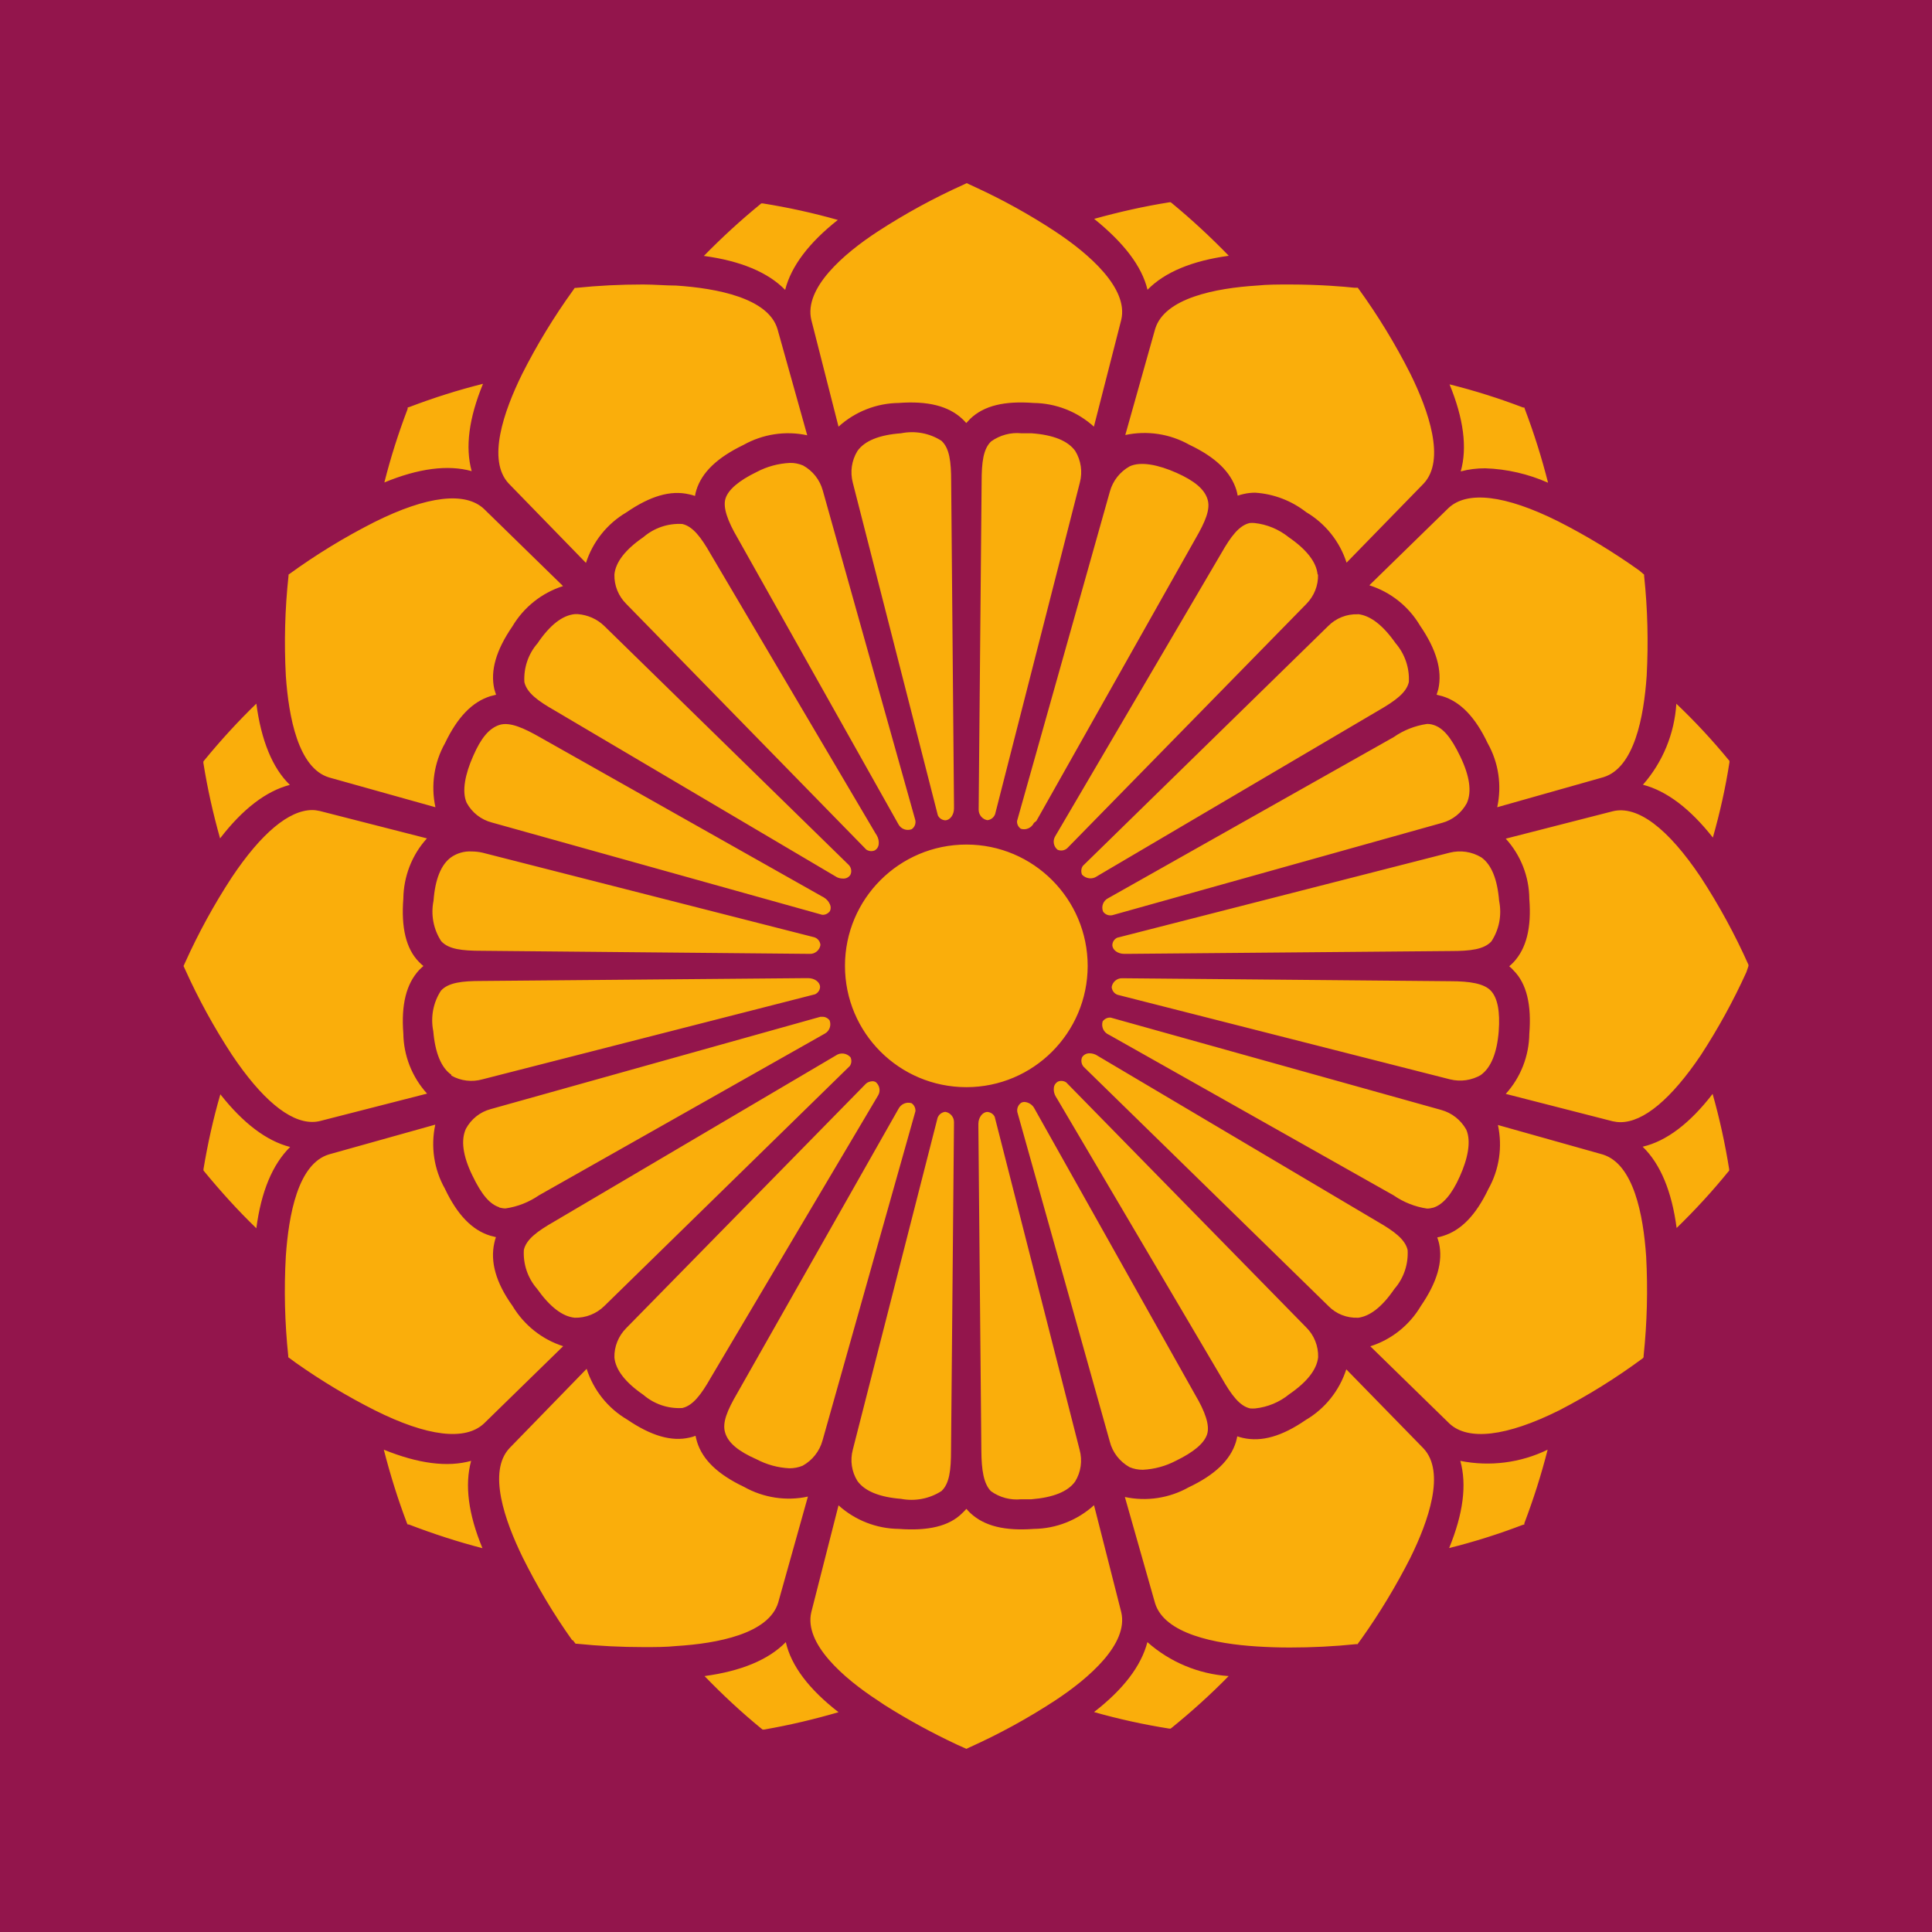 <?xml version="1.0" encoding="UTF-8"?>
<svg xmlns="http://www.w3.org/2000/svg" xmlns:xlink="http://www.w3.org/1999/xlink" width="56pt" height="56pt" viewBox="0 0 56 56" version="1.1">
<g id="surface1">
<rect x="0" y="0" width="56" height="56" style="fill:rgb(57.559%,8.258%,29.91%);fill-opacity:1;stroke:none;"/>
<path style=" stroke:none;fill-rule:nonzero;fill:rgb(97.707%,67.993%,4.533%);fill-opacity:1;" d="M 27.402 32.227 C 27.297 32.238 27.211 32.305 27.176 32.402 L 24.719 42.02 C 24.637 42.328 24.684 42.656 24.852 42.926 C 25.062 43.219 25.488 43.395 26.117 43.445 C 26.523 43.523 26.945 43.441 27.289 43.219 C 27.52 43.004 27.566 42.609 27.566 42.043 L 27.652 32.531 C 27.656 32.383 27.547 32.25 27.398 32.227 Z M 16.66 38.195 C 16.98 38.203 17.293 38.078 17.52 37.852 L 24.633 30.898 C 24.684 30.824 24.691 30.727 24.652 30.645 C 24.543 30.523 24.359 30.5 24.227 30.594 L 24.148 30.641 L 16.066 35.406 C 15.574 35.688 15.254 35.922 15.184 36.23 C 15.16 36.641 15.297 37.047 15.566 37.355 C 15.938 37.879 16.301 38.16 16.66 38.195 Z M 16.66 17.801 C 16.301 17.836 15.938 18.117 15.582 18.645 C 15.312 18.953 15.176 19.359 15.199 19.77 C 15.27 20.078 15.582 20.312 16.078 20.594 L 24.258 25.426 C 24.312 25.453 24.371 25.465 24.43 25.465 C 24.52 25.473 24.602 25.43 24.648 25.359 C 24.695 25.266 24.676 25.152 24.605 25.074 L 17.512 18.141 C 17.305 17.941 17.035 17.824 16.75 17.801 Z M 28.723 43.223 C 28.977 43.406 29.289 43.488 29.598 43.457 C 29.691 43.457 29.789 43.457 29.898 43.457 C 30.527 43.406 30.957 43.234 31.164 42.941 C 31.332 42.668 31.379 42.336 31.293 42.023 L 28.832 32.371 C 28.793 32.289 28.711 32.238 28.621 32.23 C 28.48 32.23 28.359 32.391 28.359 32.574 L 28.359 32.664 L 28.445 42.043 C 28.449 42.613 28.512 43.008 28.723 43.223 Z M 39.34 38.199 C 39.699 38.164 40.062 37.883 40.418 37.359 C 40.688 37.051 40.824 36.645 40.801 36.234 C 40.73 35.926 40.418 35.691 39.922 35.406 L 31.766 30.574 C 31.707 30.547 31.648 30.531 31.586 30.531 C 31.5 30.527 31.418 30.566 31.367 30.641 C 31.324 30.734 31.344 30.848 31.41 30.922 L 38.508 37.859 C 38.73 38.086 39.039 38.207 39.359 38.195 Z M 38.191 16.652 C 38.156 16.293 37.875 15.93 37.352 15.57 C 37.07 15.344 36.727 15.199 36.363 15.16 C 36.32 15.156 36.273 15.156 36.223 15.16 C 35.918 15.23 35.68 15.543 35.398 16.039 L 30.582 24.246 C 30.508 24.375 30.539 24.535 30.652 24.629 C 30.746 24.672 30.855 24.656 30.934 24.586 L 37.867 17.504 C 38.09 17.277 38.215 16.969 38.203 16.652 Z M 5.32 28 L 5.363 28.094 C 5.75 28.953 6.203 29.781 6.723 30.574 C 7.574 31.844 8.375 32.52 9.051 32.52 C 9.125 32.52 9.203 32.512 9.281 32.492 L 12.379 31.699 C 11.945 31.223 11.699 30.602 11.691 29.957 C 11.625 29.121 11.777 28.52 12.145 28.121 C 12.188 28.078 12.227 28.039 12.273 28 C 12.227 27.965 12.184 27.922 12.145 27.883 C 11.766 27.5 11.625 26.879 11.691 26.047 C 11.699 25.402 11.941 24.777 12.375 24.301 L 9.273 23.508 C 9.203 23.492 9.125 23.48 9.051 23.48 C 8.375 23.48 7.57 24.156 6.719 25.43 C 6.203 26.219 5.75 27.047 5.363 27.906 Z M 35.414 39.945 C 35.695 40.438 35.934 40.758 36.238 40.824 C 36.285 40.828 36.336 40.828 36.383 40.824 C 36.742 40.785 37.086 40.645 37.367 40.414 C 37.891 40.055 38.168 39.695 38.207 39.34 C 38.215 39.016 38.094 38.707 37.863 38.477 L 30.906 31.375 C 30.832 31.324 30.734 31.316 30.656 31.355 C 30.594 31.395 30.555 31.453 30.547 31.523 C 30.535 31.613 30.555 31.707 30.602 31.785 L 30.645 31.855 Z M 27.289 12.777 C 26.945 12.555 26.523 12.477 26.117 12.559 C 25.488 12.605 25.059 12.777 24.852 13.074 C 24.684 13.348 24.637 13.68 24.719 13.992 L 27.184 23.633 C 27.223 23.715 27.301 23.77 27.395 23.777 C 27.535 23.777 27.652 23.621 27.652 23.434 L 27.652 23.336 L 27.57 13.953 C 27.57 13.387 27.523 12.992 27.289 12.777 Z M 39.359 17.805 C 39.035 17.793 38.723 17.918 38.496 18.148 L 31.387 25.098 C 31.336 25.172 31.328 25.27 31.363 25.352 C 31.477 25.473 31.66 25.496 31.793 25.402 L 31.871 25.355 L 39.957 20.594 C 40.445 20.312 40.766 20.078 40.836 19.77 C 40.859 19.359 40.719 18.953 40.453 18.645 C 40.082 18.117 39.719 17.84 39.359 17.801 Z M 28.617 23.773 C 28.719 23.766 28.809 23.695 28.844 23.598 L 31.301 13.984 C 31.383 13.672 31.332 13.344 31.168 13.074 C 30.957 12.777 30.531 12.605 29.902 12.559 C 29.797 12.559 29.699 12.559 29.605 12.559 C 29.297 12.527 28.984 12.613 28.73 12.793 C 28.5 13.008 28.453 13.402 28.453 13.969 L 28.367 23.477 C 28.371 23.621 28.473 23.746 28.617 23.773 Z M 16.602 47.539 L 16.684 47.645 L 16.723 47.645 C 17.367 47.711 18.012 47.742 18.66 47.742 C 18.988 47.742 19.305 47.742 19.602 47.711 C 20.801 47.637 22.277 47.355 22.555 46.457 L 23.418 43.379 C 22.789 43.516 22.129 43.414 21.566 43.098 C 20.801 42.734 20.363 42.309 20.203 41.789 C 20.188 41.73 20.172 41.676 20.16 41.617 C 20.105 41.641 20.051 41.656 19.992 41.668 C 19.461 41.793 18.871 41.617 18.176 41.145 C 17.617 40.816 17.203 40.293 17.004 39.676 L 14.77 41.973 C 14.129 42.652 14.629 44.074 15.152 45.145 C 15.566 45.977 16.043 46.781 16.586 47.543 Z M 7.43 35.602 C 7.57 34.539 7.898 33.75 8.41 33.246 C 7.719 33.07 7.039 32.547 6.387 31.719 C 6.18 32.43 6.02 33.156 5.898 33.887 L 5.898 33.926 L 5.922 33.957 C 6.395 34.531 6.895 35.086 7.43 35.602 Z M 11.816 44.188 L 11.852 44.188 C 12.551 44.457 13.262 44.688 13.984 44.875 C 13.574 43.887 13.465 43.039 13.656 42.344 C 12.969 42.535 12.129 42.426 11.125 42.02 C 11.309 42.738 11.531 43.453 11.797 44.152 Z M 42.926 31.156 C 43.215 30.949 43.391 30.52 43.441 29.895 C 43.484 29.324 43.41 28.93 43.215 28.719 C 43.02 28.508 42.605 28.441 42.043 28.441 L 32.531 28.355 C 32.379 28.348 32.246 28.461 32.223 28.609 C 32.23 28.715 32.301 28.805 32.398 28.836 L 42.027 31.285 C 42.336 31.363 42.66 31.316 42.938 31.152 Z M 36.426 47.723 C 36.723 47.742 37.047 47.754 37.379 47.754 C 38.023 47.754 38.668 47.723 39.312 47.656 L 39.352 47.656 L 39.371 47.625 L 39.457 47.508 C 39.988 46.762 40.461 45.977 40.875 45.164 C 41.406 44.09 41.906 42.664 41.258 41.98 L 39.023 39.691 C 38.824 40.305 38.41 40.828 37.852 41.156 C 37.16 41.633 36.57 41.801 36.031 41.68 C 35.977 41.668 35.918 41.652 35.863 41.633 C 35.852 41.688 35.84 41.742 35.824 41.797 C 35.66 42.324 35.215 42.75 34.457 43.109 C 33.895 43.426 33.234 43.527 32.605 43.391 L 33.48 46.469 C 33.754 47.363 35.234 47.648 36.426 47.723 Z M 47.641 39.336 L 47.641 39.297 C 47.742 38.34 47.766 37.379 47.715 36.422 C 47.633 35.219 47.355 33.746 46.461 33.465 L 43.418 32.609 C 43.555 33.242 43.457 33.902 43.141 34.465 C 42.777 35.227 42.348 35.664 41.828 35.824 C 41.773 35.844 41.719 35.855 41.66 35.867 C 41.68 35.922 41.695 35.977 41.711 36.035 C 41.828 36.566 41.66 37.16 41.184 37.855 C 40.855 38.41 40.336 38.828 39.719 39.023 L 42.012 41.262 C 42.551 41.766 43.656 41.645 45.195 40.879 C 46.043 40.441 46.855 39.934 47.621 39.367 Z M 44.184 11.812 L 44.148 11.812 C 43.453 11.547 42.738 11.32 42.016 11.141 C 42.422 12.129 42.535 12.977 42.34 13.664 C 42.57 13.602 42.809 13.574 43.047 13.574 C 43.676 13.594 44.297 13.738 44.871 13.992 C 44.688 13.27 44.465 12.559 44.199 11.859 Z M 5.918 22.043 L 5.895 22.074 L 5.895 22.113 C 6.012 22.852 6.176 23.582 6.379 24.301 C 7.031 23.453 7.711 22.93 8.402 22.75 C 7.898 22.266 7.57 21.457 7.43 20.395 C 6.895 20.914 6.391 21.465 5.918 22.043 Z M 48.59 20.395 C 48.535 21.266 48.195 22.094 47.621 22.746 C 48.316 22.926 48.996 23.449 49.648 24.277 C 49.852 23.559 50.016 22.832 50.129 22.094 L 50.129 22.055 L 50.105 22.027 C 49.633 21.453 49.129 20.91 48.59 20.398 Z M 47.656 16.656 L 47.629 16.633 L 47.508 16.531 C 46.762 16 45.977 15.523 45.16 15.109 C 43.633 14.348 42.527 14.215 41.984 14.727 L 39.691 16.965 C 40.309 17.16 40.832 17.578 41.16 18.133 C 41.637 18.828 41.809 19.434 41.691 19.973 C 41.676 20.027 41.66 20.082 41.641 20.137 L 41.809 20.18 C 42.332 20.34 42.762 20.785 43.121 21.543 C 43.438 22.105 43.535 22.766 43.398 23.398 L 46.477 22.527 C 47.371 22.254 47.648 20.781 47.73 19.586 C 47.781 18.621 47.758 17.656 47.656 16.695 Z M 8.363 16.656 L 8.363 16.691 C 8.258 17.656 8.234 18.625 8.285 19.59 C 8.367 20.781 8.645 22.266 9.539 22.535 L 12.621 23.398 C 12.484 22.766 12.582 22.105 12.898 21.543 C 13.262 20.781 13.691 20.344 14.211 20.18 L 14.379 20.137 C 14.359 20.082 14.344 20.027 14.328 19.973 C 14.207 19.441 14.379 18.844 14.852 18.156 C 15.18 17.602 15.703 17.184 16.32 16.988 L 14.027 14.75 C 13.488 14.246 12.387 14.367 10.852 15.133 C 9.988 15.57 9.164 16.074 8.383 16.641 Z M 50.68 28 L 50.68 27.965 C 50.289 27.086 49.824 26.234 49.297 25.426 C 48.344 24.004 47.461 23.336 46.742 23.516 L 43.645 24.309 C 44.078 24.785 44.324 25.406 44.328 26.055 C 44.395 26.891 44.242 27.492 43.871 27.891 C 43.836 27.93 43.789 27.969 43.746 28.008 C 43.793 28.047 43.836 28.086 43.871 28.129 C 44.254 28.512 44.395 29.133 44.328 29.965 C 44.32 30.609 44.078 31.23 43.645 31.707 L 46.742 32.5 C 46.816 32.516 46.895 32.527 46.969 32.527 C 47.641 32.527 48.445 31.852 49.301 30.582 C 49.801 29.812 50.242 29.012 50.621 28.176 Z M 19.594 8.277 C 19.293 8.277 18.969 8.246 18.637 8.246 C 17.988 8.246 17.344 8.277 16.699 8.344 L 16.66 8.344 L 16.602 8.426 C 16.051 9.191 15.559 10 15.133 10.844 C 14.605 11.918 14.105 13.34 14.75 14.02 L 16.984 16.316 C 17.184 15.699 17.598 15.18 18.156 14.852 C 18.848 14.375 19.441 14.203 19.973 14.328 C 20.031 14.34 20.09 14.355 20.145 14.375 C 20.152 14.32 20.168 14.262 20.184 14.207 C 20.344 13.688 20.793 13.262 21.547 12.898 C 22.109 12.582 22.77 12.48 23.398 12.617 L 22.535 9.535 C 22.266 8.641 20.785 8.355 19.594 8.277 Z M 50.098 33.961 L 50.121 33.93 L 50.121 33.891 C 50.004 33.156 49.844 32.426 49.641 31.707 C 48.988 32.555 48.305 33.078 47.613 33.238 C 48.129 33.738 48.457 34.531 48.598 35.594 C 49.129 35.078 49.633 34.531 50.098 33.957 Z M 23.516 9.27 L 24.305 12.367 C 24.781 11.934 25.402 11.688 26.047 11.68 C 26.891 11.617 27.484 11.766 27.887 12.137 C 27.93 12.176 27.969 12.219 28.008 12.262 L 28.125 12.137 C 28.527 11.754 29.121 11.617 29.961 11.68 C 30.605 11.688 31.227 11.93 31.707 12.367 L 32.5 9.27 C 32.715 8.359 31.57 7.359 30.582 6.707 C 29.852 6.227 29.086 5.801 28.289 5.434 L 28.02 5.309 L 27.93 5.352 C 27.07 5.738 26.242 6.191 25.453 6.703 C 24.445 7.359 23.301 8.355 23.516 9.27 Z M 32.168 41.785 C 32.246 42.098 32.457 42.367 32.742 42.527 C 32.863 42.578 32.992 42.602 33.125 42.602 C 33.461 42.586 33.789 42.496 34.086 42.34 C 34.602 42.09 34.906 41.832 34.988 41.574 C 35.074 41.316 34.926 40.906 34.641 40.426 L 29.969 32.105 C 29.91 32.012 29.809 31.949 29.695 31.941 C 29.66 31.941 29.625 31.949 29.594 31.969 C 29.512 32.027 29.469 32.133 29.488 32.234 Z M 11.816 11.812 L 11.816 11.852 C 11.551 12.547 11.324 13.258 11.141 13.984 C 12.133 13.574 12.984 13.465 13.672 13.656 C 13.48 12.965 13.59 12.125 14 11.125 C 13.277 11.305 12.566 11.531 11.867 11.797 Z M 33.262 8.398 C 33.762 7.887 34.555 7.559 35.617 7.414 C 35.094 6.875 34.543 6.363 33.965 5.887 L 33.934 5.863 L 33.898 5.863 C 33.16 5.98 32.43 6.145 31.715 6.344 C 32.562 7.027 33.098 7.711 33.262 8.402 Z M 37.379 8.246 C 37.051 8.246 36.73 8.246 36.434 8.277 C 35.238 8.352 33.758 8.637 33.484 9.531 L 32.617 12.609 C 33.25 12.473 33.91 12.574 34.473 12.891 C 35.238 13.254 35.672 13.68 35.836 14.199 C 35.852 14.258 35.867 14.312 35.875 14.367 C 35.93 14.348 35.988 14.332 36.043 14.32 C 36.156 14.293 36.27 14.281 36.383 14.281 C 36.918 14.316 37.434 14.512 37.859 14.844 C 38.414 15.172 38.832 15.691 39.031 16.309 L 41.266 14.016 C 41.906 13.332 41.41 11.91 40.883 10.84 C 40.449 9.98 39.945 9.152 39.379 8.371 L 39.355 8.34 L 39.254 8.34 C 38.98 8.309 38.246 8.246 37.379 8.246 Z M 20.402 7.418 C 21.465 7.562 22.258 7.891 22.758 8.402 C 22.934 7.711 23.453 7.031 24.285 6.375 C 23.57 6.172 22.84 6.012 22.105 5.895 L 22.066 5.895 L 22.035 5.922 C 21.461 6.391 20.918 6.891 20.402 7.418 Z M 35.613 48.582 C 34.738 48.523 33.91 48.176 33.258 47.598 C 33.078 48.289 32.559 48.969 31.711 49.625 C 32.426 49.828 33.156 49.988 33.895 50.105 L 33.93 50.105 L 33.961 50.082 C 34.539 49.613 35.094 49.113 35.613 48.582 Z M 41.547 21.012 C 41.488 20.992 41.426 20.984 41.363 20.984 C 41.016 21.035 40.684 21.164 40.395 21.367 L 32.113 26.039 C 31.977 26.109 31.914 26.277 31.973 26.422 C 32.031 26.508 32.141 26.551 32.242 26.527 L 41.797 23.852 C 42.105 23.77 42.363 23.562 42.516 23.281 C 42.664 22.953 42.602 22.5 42.328 21.93 C 42.055 21.359 41.82 21.094 41.547 21.012 Z M 32.5 46.73 L 31.711 43.629 C 31.23 44.066 30.609 44.309 29.965 44.316 C 29.125 44.379 28.531 44.234 28.129 43.859 C 28.086 43.82 28.047 43.777 28.012 43.734 C 27.973 43.777 27.934 43.82 27.891 43.859 C 27.508 44.242 26.895 44.379 26.051 44.316 C 25.406 44.309 24.785 44.066 24.305 43.633 L 23.516 46.73 C 23.301 47.641 24.449 48.641 25.449 49.293 L 25.641 49.422 C 26.316 49.848 27.016 50.23 27.742 50.57 L 28.012 50.691 L 28.102 50.648 C 28.961 50.262 29.789 49.809 30.578 49.293 C 31.57 48.641 32.715 47.645 32.5 46.73 Z M 10.859 40.875 C 12.387 41.641 13.492 41.77 14.031 41.258 L 16.324 39.02 C 15.707 38.824 15.188 38.406 14.855 37.852 C 14.367 37.172 14.207 36.566 14.328 36.027 C 14.34 35.969 14.355 35.914 14.375 35.859 L 14.207 35.816 C 13.684 35.656 13.254 35.211 12.895 34.453 C 12.578 33.891 12.48 33.23 12.617 32.598 L 9.535 33.461 C 8.633 33.734 8.367 35.223 8.285 36.41 C 8.23 37.371 8.254 38.34 8.355 39.301 L 8.355 39.34 L 8.59 39.512 C 9.312 40.02 10.07 40.477 10.859 40.875 Z M 22.777 47.598 C 22.277 48.109 21.484 48.438 20.422 48.582 C 20.941 49.121 21.492 49.633 22.074 50.109 L 22.105 50.133 L 22.141 50.133 C 22.871 50.008 23.594 49.836 24.305 49.629 C 23.453 48.969 22.934 48.289 22.777 47.598 Z M 44.184 44.188 L 44.184 44.152 C 44.449 43.453 44.676 42.742 44.859 42.02 C 44.074 42.402 43.184 42.516 42.328 42.344 C 42.52 43.031 42.414 43.871 42.004 44.871 C 42.727 44.691 43.441 44.465 44.137 44.199 Z M 29.48 23.797 C 29.473 23.887 29.516 23.973 29.59 24.023 C 29.738 24.07 29.902 23.996 29.969 23.852 L 30.039 23.797 L 34.652 15.613 C 34.934 15.125 35.094 14.758 35 14.469 C 34.91 14.176 34.617 13.934 34.098 13.703 C 33.578 13.473 33.07 13.367 32.746 13.516 C 32.465 13.672 32.258 13.934 32.172 14.242 Z M 17.809 39.348 C 17.844 39.707 18.125 40.07 18.648 40.43 C 18.961 40.699 19.363 40.836 19.777 40.812 C 20.082 40.742 20.32 40.43 20.602 39.934 L 25.453 31.75 C 25.527 31.625 25.5 31.465 25.387 31.367 C 25.355 31.348 25.324 31.34 25.289 31.34 C 25.223 31.344 25.156 31.363 25.105 31.406 L 18.152 38.496 C 17.926 38.723 17.801 39.031 17.809 39.348 Z M 28.012 24.48 C 26.066 24.48 24.492 26.055 24.492 27.996 C 24.492 29.938 26.066 31.512 28.012 31.512 C 29.949 31.512 31.523 29.941 31.527 28 C 31.527 26.059 29.953 24.48 28.012 24.48 Z M 40.395 34.648 C 40.684 34.848 41.016 34.98 41.363 35.031 C 41.426 35.031 41.488 35.02 41.547 35.004 C 41.82 34.918 42.082 34.621 42.312 34.102 C 42.547 33.582 42.648 33.078 42.5 32.742 C 42.344 32.465 42.086 32.258 41.773 32.172 L 32.195 29.496 C 32.102 29.488 32.016 29.531 31.961 29.605 C 31.914 29.758 31.988 29.922 32.133 29.988 L 32.211 30.031 Z M 43.453 26.113 C 43.402 25.484 43.23 25.059 42.938 24.852 C 42.66 24.684 42.332 24.637 42.02 24.715 L 32.383 27.18 C 32.301 27.219 32.246 27.297 32.242 27.391 C 32.242 27.531 32.395 27.648 32.586 27.648 L 32.676 27.648 L 42.059 27.566 C 42.621 27.566 43.016 27.52 43.23 27.285 C 43.457 26.938 43.535 26.516 43.453 26.113 Z M 26.535 32.207 C 26.539 32.113 26.496 32.027 26.422 31.977 C 26.27 31.93 26.109 32.004 26.039 32.148 L 25.996 32.223 L 21.367 40.387 C 21.082 40.875 20.926 41.242 21.02 41.531 C 21.109 41.824 21.402 42.066 21.926 42.297 C 22.223 42.453 22.547 42.543 22.883 42.559 C 23.016 42.559 23.145 42.535 23.266 42.484 C 23.547 42.328 23.754 42.066 23.84 41.758 Z M 15.625 21.355 C 15.211 21.121 14.785 20.914 14.477 21.012 C 14.172 21.113 13.941 21.395 13.715 21.914 C 13.484 22.434 13.379 22.941 13.527 23.27 C 13.68 23.551 13.941 23.758 14.254 23.84 L 23.832 26.516 C 23.918 26.523 24.004 26.48 24.055 26.41 C 24.086 26.348 24.086 26.273 24.055 26.211 C 24.02 26.129 23.957 26.059 23.879 26.012 L 23.801 25.969 Z M 23.848 14.215 C 23.762 13.906 23.559 13.648 23.277 13.492 C 23.156 13.441 23.027 13.414 22.895 13.418 C 22.559 13.434 22.23 13.523 21.934 13.68 C 21.418 13.93 21.113 14.191 21.031 14.445 C 20.945 14.703 21.094 15.109 21.379 15.594 L 26.043 23.895 C 26.117 24.031 26.281 24.09 26.426 24.035 C 26.512 23.977 26.551 23.871 26.531 23.773 Z M 13.082 31.176 C 13.355 31.332 13.68 31.371 13.984 31.285 L 23.625 28.82 C 23.707 28.781 23.766 28.703 23.77 28.609 C 23.77 28.469 23.613 28.352 23.426 28.352 L 23.34 28.352 L 13.953 28.434 C 13.391 28.434 12.996 28.48 12.781 28.715 C 12.555 29.062 12.477 29.484 12.559 29.891 C 12.613 30.52 12.789 30.949 13.082 31.152 Z M 14.469 35 C 14.531 35.016 14.594 35.027 14.652 35.027 C 15.004 34.977 15.336 34.844 15.625 34.645 L 23.906 29.961 C 24.043 29.887 24.102 29.723 24.047 29.578 C 23.996 29.508 23.91 29.465 23.824 29.473 L 23.777 29.473 L 14.223 32.148 C 13.914 32.23 13.656 32.438 13.504 32.719 C 13.355 33.047 13.414 33.5 13.691 34.07 C 13.965 34.641 14.199 34.902 14.469 34.992 Z M 13.668 24.68 C 13.461 24.668 13.254 24.727 13.082 24.844 C 12.789 25.051 12.613 25.477 12.566 26.109 C 12.484 26.512 12.562 26.934 12.789 27.281 C 13.004 27.516 13.395 27.559 13.961 27.559 L 23.469 27.648 C 23.621 27.656 23.758 27.543 23.781 27.391 C 23.773 27.289 23.703 27.199 23.605 27.168 L 13.984 24.715 C 13.879 24.691 13.773 24.68 13.668 24.68 Z M 25.371 24.145 L 25.414 24.215 C 25.461 24.293 25.48 24.387 25.469 24.477 C 25.461 24.547 25.422 24.609 25.359 24.648 C 25.277 24.684 25.184 24.676 25.109 24.625 L 18.156 17.508 C 17.926 17.281 17.801 16.973 17.809 16.652 C 17.844 16.293 18.125 15.93 18.648 15.57 C 18.961 15.301 19.363 15.164 19.777 15.188 C 20.082 15.258 20.32 15.57 20.602 16.066 L 25.371 24.145 "/>
</g>
</svg>

